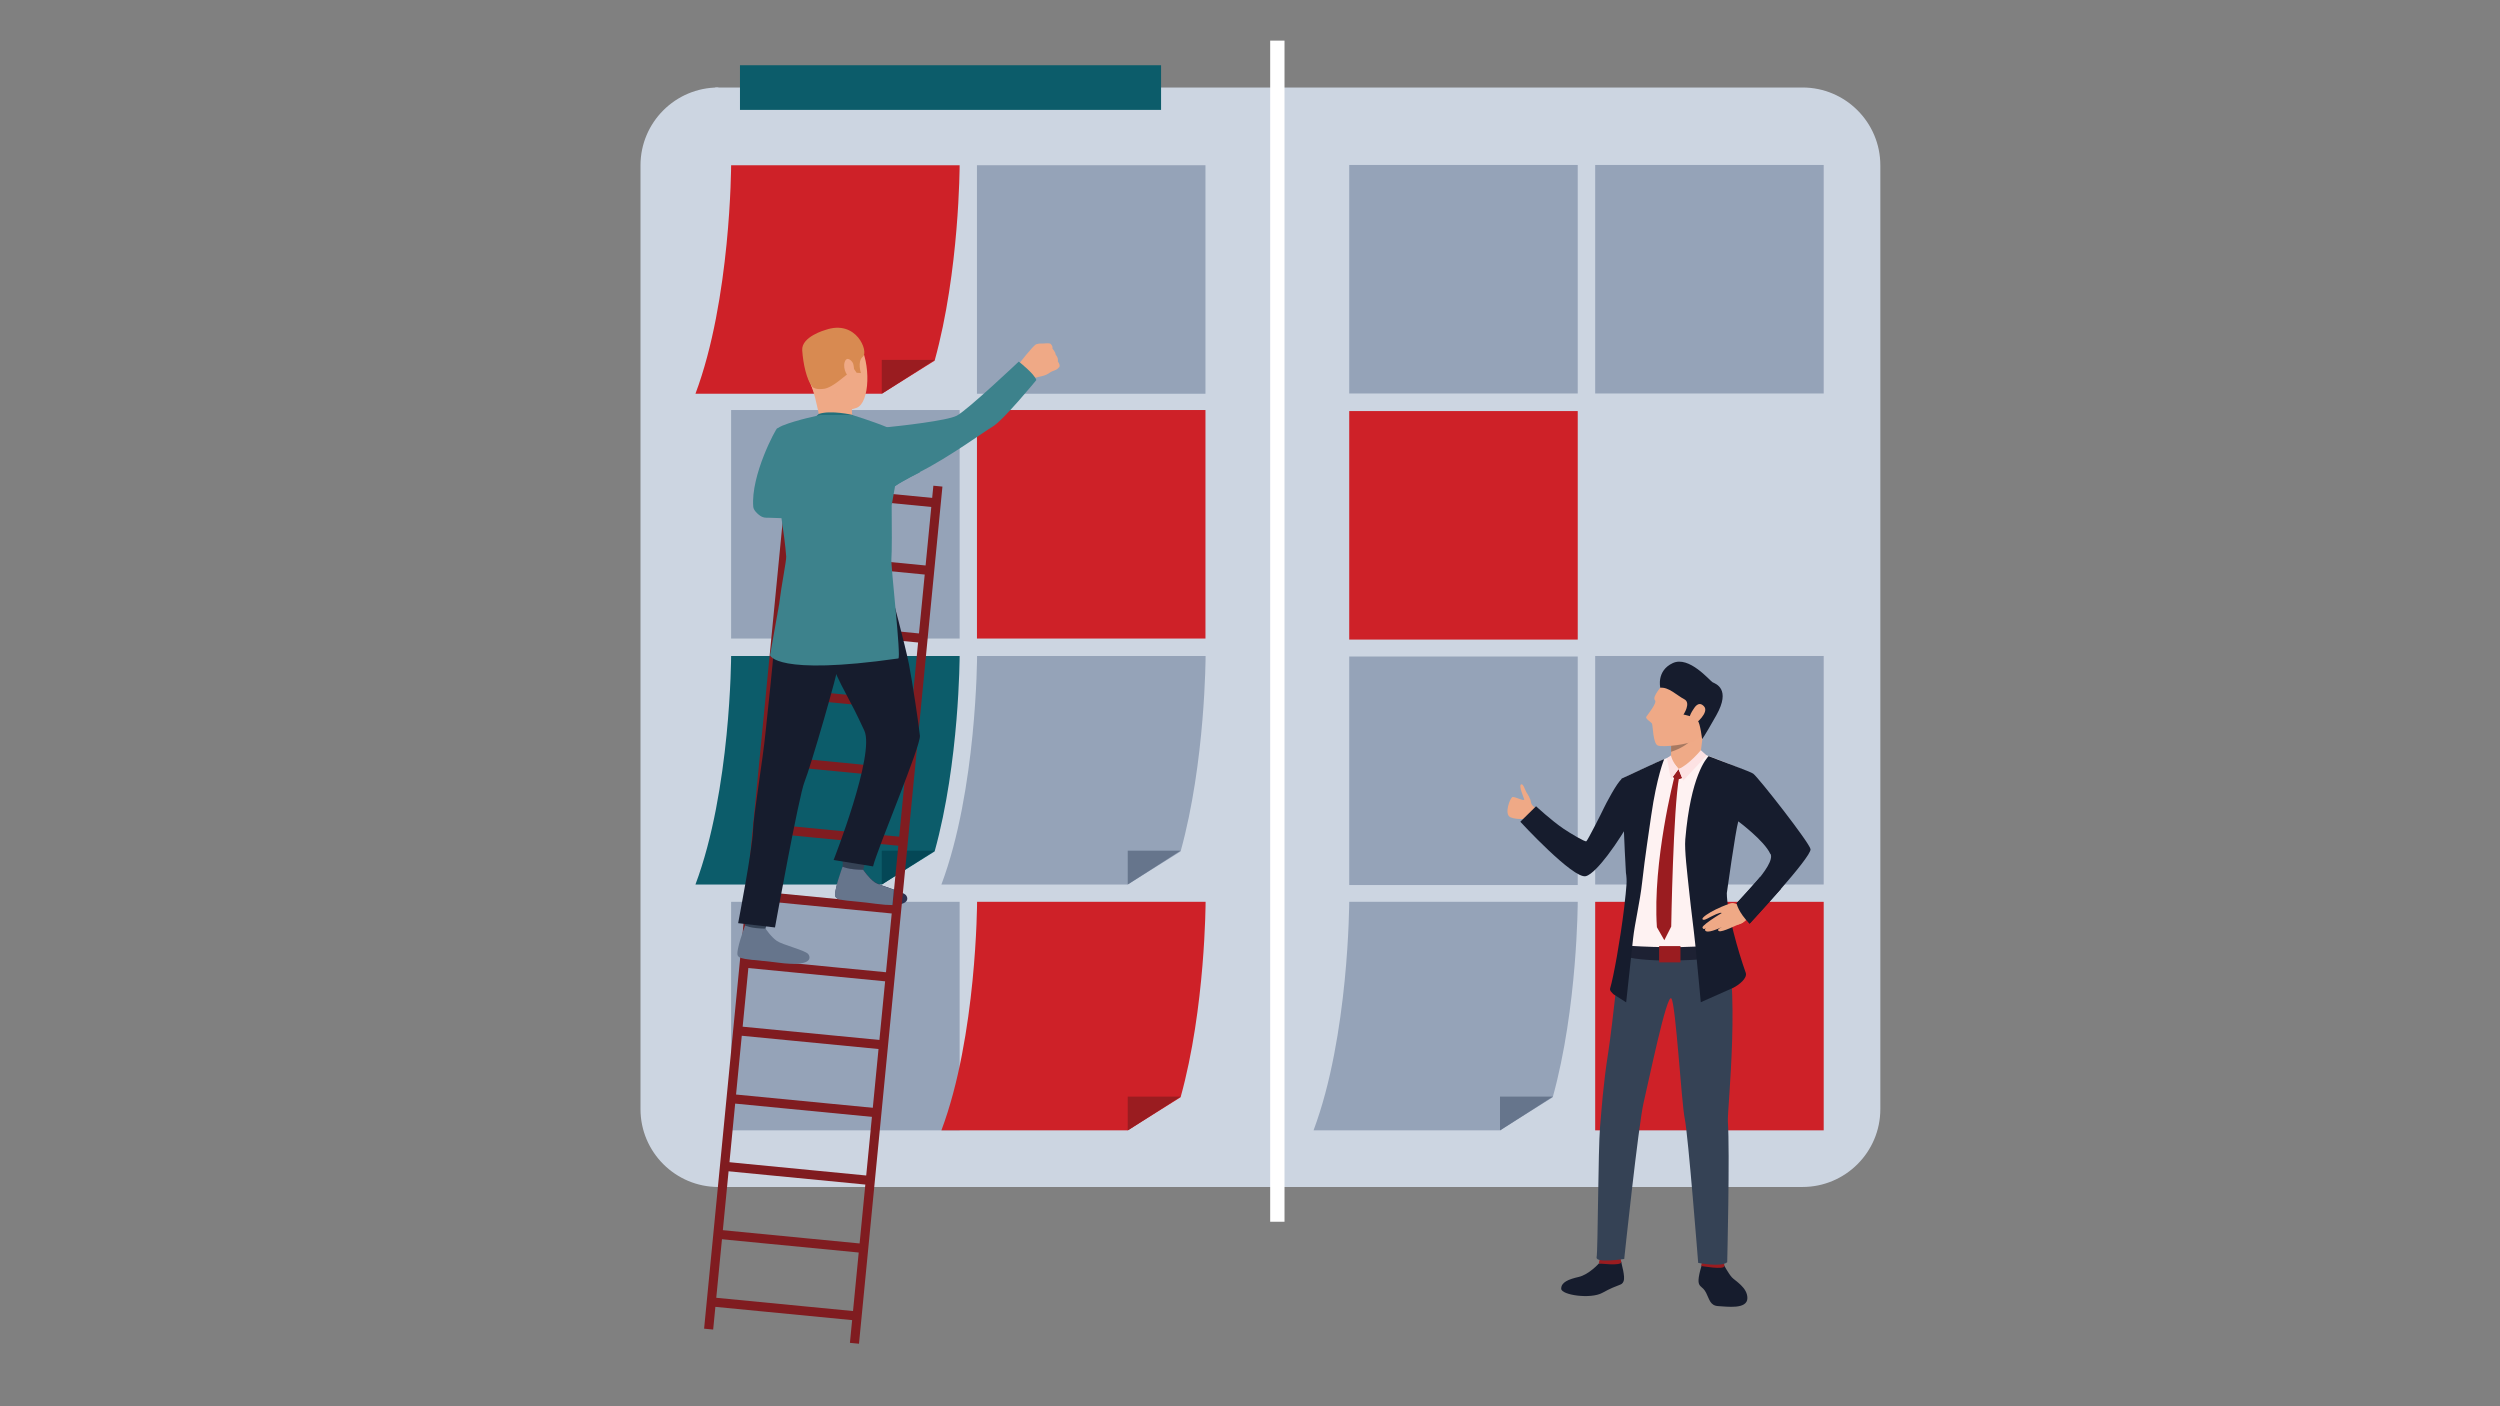 <?xml version="1.0" encoding="UTF-8"?><svg id="Layer_1" xmlns="http://www.w3.org/2000/svg" viewBox="0 0 192 108"><rect x="0" y="0" width="192" height="108" fill="#808080" stroke="none"/><defs><style>.cls-1{fill:#044756;}.cls-2{fill:#fef2f2;}.cls-3{fill:#fff;}.cls-4{fill:#efaa87;}.cls-5{fill:#efa986;}.cls-6{fill:#fde2e3;}.cls-7{fill:#801c20;}.cls-8{fill:#9a1c20;}.cls-9{fill:#66758c;}.cls-10{fill:#d88a51;}.cls-11{fill:#a77961;}.cls-12{fill:#ccd5e1;}.cls-13{fill:#ce2128;}.cls-14{fill:#24707b;}.cls-15{fill:#161c2d;}.cls-16{fill:#1d2133;}.cls-17{fill:#3d828c;}.cls-18{fill:#0c5c6a;}.cls-19{fill:#95a3b8;}.cls-20{fill:#354255;}.cls-21{fill:#2e314f;}</style></defs><path class="cls-12" d="m55.17,91.16c-3.3,0-5.98-2.68-5.98-5.98V12.7c0-3.3,2.68-5.98,5.98-5.98"/><path class="cls-12" d="m54.93,6.72h83.5c3.3,0,5.98,2.68,5.98,5.98v72.48c0,3.3-2.68,5.98-5.98,5.98H55.07"/><rect class="cls-19" x="56.15" y="31.49" width="17.55" height="17.55"/><rect class="cls-13" x="75.03" y="31.49" width="17.55" height="17.55"/><rect class="cls-19" x="56.15" y="69.26" width="17.55" height="17.55"/><g><path class="cls-13" d="m92.59,69.26s-.01,8.12-1.92,15.01l-4.06,2.54h-14.31c2.72-7.24,2.74-17.55,2.74-17.55h17.55Z"/><polygon class="cls-8" points="86.61 86.82 86.61 84.22 90.67 84.22 86.61 86.82"/></g><g><path class="cls-18" d="m73.7,50.38s-.01,8.12-1.92,15.01l-4.06,2.54h-14.31c2.72-7.24,2.74-17.55,2.74-17.55h17.55Z"/><polygon class="cls-1" points="67.72 67.93 67.72 65.33 71.78 65.33 67.72 67.93"/></g><rect class="cls-19" x="75.03" y="12.69" width="17.55" height="17.55"/><g><path class="cls-13" d="m73.7,12.69s-.01,8.12-1.92,15.01l-4.06,2.54h-14.31c2.72-7.24,2.74-17.55,2.74-17.55h17.55Z"/><polygon class="cls-8" points="67.72 30.24 67.72 27.64 71.78 27.64 67.72 30.24"/></g><rect class="cls-13" x="103.62" y="31.57" width="17.55" height="17.55"/><rect class="cls-19" x="103.62" y="12.67" width="17.55" height="17.55"/><rect class="cls-19" x="122.51" y="12.67" width="17.55" height="17.55"/><rect class="cls-19" x="122.51" y="50.38" width="17.55" height="17.55"/><rect class="cls-13" x="122.51" y="69.26" width="17.55" height="17.55"/><rect class="cls-19" x="103.62" y="50.42" width="17.55" height="17.55"/><g><path class="cls-19" d="m121.17,69.26s-.01,8.12-1.92,15.01l-4.06,2.54h-14.31c2.72-7.24,2.74-17.55,2.74-17.55h17.55Z"/><polygon class="cls-9" points="115.2 86.82 115.2 84.22 119.26 84.22 115.2 86.82"/></g><g><path class="cls-19" d="m92.59,50.38s-.01,8.12-1.92,15.01l-4.06,2.54h-14.31c2.72-7.24,2.74-17.55,2.74-17.55h17.55Z"/><polygon class="cls-9" points="86.61 67.93 86.61 65.33 90.67 65.33 86.61 67.93"/></g><rect class="cls-3" x="97.55" y="3.12" width="1.1" height="90.71"/><rect class="cls-18" x="56.83" y="5.01" width="32.34" height="3.43"/><g><path class="cls-5" d="m118.17,62.18s-.55-.22-.59-.56c-.03-.29-.28-.66-.35-.77-.1-.15-.25-.72-.42-.6-.18.12.2.95.25,1.14.05.19-.7-.21-.89-.18-.19.04-.69,1.34-.16,1.56.54.22,1.24.08,1.32.14.09.06.39.17.39.17l.44-.91Z"/><path class="cls-15" d="m132.37,97.11s.38.7.63.98c.25.28,1.2.78,1.2,1.6,0,.9-1.6.65-2.23.62-.63-.03-.68-.51-.94-1.02-.26-.51-.53-.42-.58-.83-.05-.41.26-1.35.26-1.35h1.66Z"/><path class="cls-15" d="m122.8,97.03s-.77.86-1.56,1.04c-.79.18-1.34.41-1.34.9,0,.49,2.26.82,3.16.32,1.34-.74,1.48-.52,1.63-.89.15-.37-.18-1.36-.17-1.48.01-.15-1.72.11-1.72.11Z"/><path class="cls-8" d="m122.88,96.62s-.1.4-.09.41c.02,0,1.77.22,1.72-.11-.04-.26-.1-.55-.1-.55l-1.53.24Z"/><path class="cls-8" d="m130.72,96.84s-.07.38-.06.39c.01,0,1.78.32,1.77,0,0-.25-.16-.55-.16-.55l-1.55.15Z"/><path class="cls-20" d="m124.48,72.58s-.64,6.15-.97,8.26c-.39,2.46-.52,4.5-.63,5.77-.14,1.6-.16,9.49-.26,9.95-.1.47,2.12.13,2.12.13,0,0,1.09-10.3,1.49-12.01.38-1.59,1.78-8.43,2.13-8,.34.43.77,7.98,1.03,9.24.26,1.25,1.03,11.07,1.03,11.07,0,0,1.76.35,2.23-.05,0,0,.21-8.46.05-10.81-.06-.9,1.06-10.74-.38-14.7-.76-2.09-7.84,1.14-7.84,1.14Z"/><path class="cls-2" d="m136.32,65.85c.37,1.01-3.04,3.56-2.61,3.63.42.08.41.88.41.88,0,0,3.21-2.79,3.14-3.62-.04-.46-2.55-7.1-2.93-7.38-.26-.19-1.9-.85-2.76-1.17-.39-.15-.69-.25-.76-.26-.2-.01-2.6.22-2.6.22,0,0-.34.12-.7.28-.6.28-1.54.71-2.21,1.03-.22.1-.49.24-.71.36.03.82.08,1.69.15,2.63,0,0,.13,2.04.14,4.11.11.47.09,1.55.09,1.55.03,1.03-.09,2.09-.11,2.68-.05.93-.18,2.25-.18,2.25l1.17.48,5.12-.05,1.6-.43s-.1-4.12-.07-5.31c.02-1.15.26-4.15.31-4.32,0,0,1.72-2.49,3.52,2.43Z"/><path class="cls-16" d="m124.82,72.61s3.52.3,6.6,0v1.01s-4.59.44-6.75-.19l.15-.82Z"/><path class="cls-15" d="m124.53,59.81c.03.83.07,1.72.14,2.67,0,0,.07,2.33.2,4.54.05.32.07.64.04.97-.03.43-.08.9-.14,1.4,0,0,0,.01,0,.02-.01.12-.03.23-.04.35,0,0,0,0,0,0-.3,2.46-.81,5.28-1.07,6.14-.06.18.14.34.27.47l.96.61s.4-3.65.53-4.89c.13-1.2.53-2.8.7-4.36h0c.22-1.98.53-3.92.69-5.08.43-3,1-4.35,1-4.35-.27.08-3.29,1.51-3.29,1.51Z"/><path class="cls-15" d="m135.98,65.58c.42.91-2.64,3.71-2.61,3.8.21.55,1,1.56,1,1.56,0,0,4.74-5.09,4.68-5.72-.05-.46-4.02-5.53-4.4-5.8-.22-.16-1.86-.74-2.67-1.06-.15-.06-.63-.24-.76-.29-.17.19-1.37,1.48-1.79,6.39-.07.83.15,2.58.3,4.01.16,1.53.33,2.72.46,3.99.25,2.51.43,4.51.43,4.51l2.5-1.11c.4-.2,1.11-.73.95-1.16-.58-1.62-1.45-4.69-1.45-6.11,0,0,.66-4.75.88-5.51,0,0,2,1.48,2.46,2.5Z"/><path class="cls-4" d="m130.59,58.2s.02-.82.33-2.49c.09-.45-2.59,1.18-2.59,1.18,0,0,0,.16.01.37,0,.11,0,.24,0,.37,0,.04,0,.09,0,.13,0,.12,0,.23-.02.33-.01.1-.07.27-.09.32-.11.25,1.45.45,2.35-.2Z"/><path class="cls-8" d="m128.91,59.06l-.44.6s.26.35.72.09l-.28-.69Z"/><path class="cls-8" d="m128.59,59.68s-1.68,6.48-1.34,11.53l.57,1,.53-1.05s.15-9.03.61-11.5l-.37.02Z"/><path class="cls-4" d="m128.44,58.5l.48.56s.76-.15.99-.55c.22-.4-1.46,0-1.46,0Z"/><path class="cls-6" d="m128.33,58.02s.06.42.58,1.04l-.58.78-.31-1.61.31-.21Z"/><path class="cls-6" d="m130.63,57.61s-.94,1.14-1.72,1.45l.36.89,1.8-1.93-.44-.4Z"/><path class="cls-15" d="m116.76,63.11s4.07,4.42,5.03,4.18c.44-.11,1.12-.88,1.67-1.6.18-.24.36-.49.53-.73,0,0,0,0,0,0,.68-.98,1.22-1.93,1.22-1.93,0,0,2.02-2.36.4-3.41,0,0-.68-.07-1.07.22-.36.26-1.23,1.93-1.37,2.23-.14.31-1.24,2.48-1.34,2.54s-1.18-.58-1.76-.97c-.93-.63-2.1-1.72-2.1-1.72l-1.2,1.18Z"/><rect class="cls-8" x="127.42" y="72.67" width="1.64" height="1.25" transform="translate(256.48 146.58) rotate(180)"/><path class="cls-11" d="m128.34,57.61s0,.09,0,.13c1.53-.51,1.83-1.29,1.83-1.29-.48.34-1.83.79-1.83.79,0,.11,0,.24,0,.37Z"/><path class="cls-5" d="m133.93,69.37s-.14.12-.3.12c-.27,0-.57-.29-.84-.03-.28.26.31,1.38.52,1.51.21.13.69-.1,1.2-.72.51-.62-.57-.88-.57-.88Z"/><path class="cls-5" d="m132.89,69.38s-.54.18-1.11.46c-.5.24-1.09.62-1.03.75.09.19.54-.17,1.05-.38.47-.19.41-.07.41-.07,0,0,.02-.03-.46.28-.51.33-1.04.71-1,.82.06.13.08.14.28.05-.11.08-.1.12-.07.17.15.25.97-.12,1.3-.27-.25.12-.42.23-.24.32.22.11,1.36-.47,1.79-.64.47-.18-.93-1.48-.93-1.48Z"/><path class="cls-15" d="m133.37,69.38s.12.68,1,1.56c0,0,2.04-2.25,2.4-2.67l-1.59-.92-1.81,2.03Z"/><path class="cls-5" d="m127.68,52.61s-.83.92-.58,1.16c.2.19-.56,1.11-.66,1.27-.11.15.35.4.43.53.08.13.07,1.56.46,1.69.39.14,2.37-.06,2.99-.46.62-.4,1.58-2.63,1.49-3.69-.1-1.06-2.67-2.11-4.12-.49Z"/><path class="cls-15" d="m127.51,52.81s-.31-1.29.95-1.88c1.26-.6,2.86,1.36,3.07,1.47.21.11,1.44.49.28,2.54-.99,1.76-1.09,1.82-1.09,1.82,0,0-.14-1.19-.33-1.41-.3-.35-1.1-.47-1.1-.47,0,0,.61-.9.06-1.18-.55-.28-1.2-.96-1.85-.88Z"/><path class="cls-5" d="m130.06,54.46c.08-.12.39-.67.81-.21.42.46-.66,1.37-.75,1.37-.09,0-.77-.12-.06-1.16Z"/></g><g><path class="cls-20" d="m66.55,65.8s-.25.97-.28,1.11c-.03.15-1.55-.26-1.55-.26v-1.18s1.65.17,1.83.33Z"/><path class="cls-21" d="m66.3,66.79s.42.64.87.95c.44.31,2.16.71,2.41,1.01.18.21.43,1.03-2.32.66-1.95-.26-2.92-.2-3.09-.54-.18-.34.56-2.31.56-2.31,0,0,.42.23,1.58.24Z"/><rect class="cls-7" x="35.74" y="69.9" width="66.14" height=".7" transform="translate(-7.76 131.93) rotate(-84.44)"/><rect class="cls-7" x="24.55" y="68.81" width="66.14" height=".7" transform="translate(-16.79 119.81) rotate(-84.44)"/><g><rect class="cls-7" x="65.94" y="32.45" width=".7" height="11.25" transform="translate(21.99 100.38) rotate(-84.46)"/><rect class="cls-7" x="65.44" y="37.66" width=".7" height="11.25" transform="translate(16.35 104.57) rotate(-84.46)"/><rect class="cls-7" x="64.93" y="42.86" width=".7" height="11.25" transform="translate(10.72 108.78) rotate(-84.46)"/><rect class="cls-7" x="64.43" y="48.07" width=".7" height="11.25" transform="translate(5.08 112.98) rotate(-84.46)"/><rect class="cls-7" x="63.92" y="53.27" width=".7" height="11.25" transform="translate(-.56 117.17) rotate(-84.46)"/><rect class="cls-7" x="63.42" y="58.48" width=".7" height="11.25" transform="translate(-6.19 121.38) rotate(-84.46)"/><rect class="cls-7" x="62.91" y="63.68" width=".7" height="11.25" transform="translate(-11.83 125.57) rotate(-84.46)"/><rect class="cls-7" x="62.4" y="68.89" width=".7" height="11.25" transform="translate(-17.47 129.77) rotate(-84.46)"/><rect class="cls-7" x="61.9" y="74.09" width=".7" height="11.25" transform="translate(-23.11 133.97) rotate(-84.46)"/></g><g><rect class="cls-7" x="61.39" y="79.3" width=".7" height="11.25" transform="translate(-28.75 138.17) rotate(-84.46)"/><rect class="cls-7" x="60.89" y="84.5" width=".7" height="11.25" transform="translate(-34.38 142.37) rotate(-84.46)"/><rect class="cls-7" x="60.38" y="89.71" width=".7" height="11.25" transform="translate(-40.01 146.58) rotate(-84.46)"/><rect class="cls-7" x="59.88" y="94.91" width=".7" height="11.25" transform="translate(-45.66 150.77) rotate(-84.46)"/></g><path class="cls-5" d="m81.36,28.17s-.14.18-.24.22c0,0-.19.07-.32.13-.04.02-.08.04-.1.05-.09.06-.28.21-.54.28-.26.07-1.43.34-1.43.34l-.27-.69-.2-.56s1.08-1.4,1.32-1.5c.02,0,.05-.02.07-.02.21-.06.38-.02.5-.04.04,0,.45-.05.54.03.12.12.16.25.14.37,0,0,.23.24.25.47,0,0,.22.22.16.51,0,0,.2.25.12.42Z"/><path class="cls-17" d="m68.81,37.27c.27-.17.62-.41,1.83-1.02,2.25-1.13,5.04-3.17,5.57-3.47.81-.45,3.38-3.59,3.38-3.59-.13-.47-1.35-1.42-1.35-1.42,0,0-3.9,3.69-4.75,4.15-.73.39-4.35.79-5.35.89-.16.02-.25.03-.25.03-1.04,1.42.34,4.81.92,4.44Z"/><path class="cls-15" d="m68.42,45.46s1.1,4.09,1.39,5.56c.25,1.28.76,4.67.84,5.48.07.81-3.25,8.62-3.6,10.04l-3.03-.49s3.2-8.13,2.36-9.94c-1.24-2.69-1.4-2.61-2.38-4.82-.98-2.21-3.22-2.27-3.82-6.38,0,0,7.42-.75,8.24.56Z"/><path class="cls-5" d="m63.03,25.56s2.01-.75,2.94.78c.93,1.53.84,4.6-.18,4.98-1.01.38-2.54.18-3.06-.78-.52-.96-.99-2.34-.97-3.27.02-.93.73-1.44,1.26-1.71Z"/><path class="cls-5" d="m65.45,31.23s-.08.53.05.79c.13.26-2.53.27-2.53.27,0,0-.22-1.41-.63-2.61-.41-1.19,3.11,1.55,3.11,1.55Z"/><path class="cls-10" d="m62.35,29.67s.18.3.94.19c.75-.12,1.67-1.12,1.98-1.23.31-.11.32-.29.32-.29l.2.29.33.02s-.3-.89.15-1.26c.46-.36-.48-2.89-2.88-2.05,0,0-1.85.51-1.78,1.56.07,1.05.34,2.25.75,2.77Z"/><path class="cls-5" d="m65.53,27.95c-.04-.18-.49-.68-.66-.14-.17.54.26,1.27.5,1.2.24-.06.27-.62.16-1.06Z"/><path class="cls-17" d="m57.85,38.92c.02.26.32.55.53.69.13.09.29.15.46.15h.12s0,0,0,0l2.09.07s1.56-5.03-1.36-6.94c-.09,0-2.04,3.6-1.84,6.03Z"/><path class="cls-9" d="m64.16,68.87c.18.34,1.14.27,3.09.54.53.07.95.1,1.29.1l.11-1.18c-.57-.2-1.24-.4-1.49-.58-.44-.31-.87-.95-.87-.95-1.16-.01-1.58-.24-1.58-.24,0,0-.73,1.97-.56,2.31Z"/><path class="cls-14" d="m65.45,31.86s-1.64-.38-2.57-.07l-.14.13s-.28.54.78.59c1.06.05,2.72.12,1.93-.65Z"/><path class="cls-20" d="m59.04,70.32s-.25.97-.28,1.11c-.03.15-1.55-.26-1.55-.26v-1.18s1.65.17,1.83.33Z"/><path class="cls-15" d="m60.18,44.9s-.55,2.28-.72,4.56c-.15,2.11-.43,4.42-.65,6.63-.24,2.46-.94,6.43-.98,7.75-.04,1.32-1.14,7.06-1.14,7.06l2.83.33s1.84-10.16,2.27-11.19c.43-1.04,2.59-8.44,2.66-9.27.07-.83-4.29-5.86-4.29-5.86Z"/><path class="cls-9" d="m58.79,71.31s.42.64.87.95c.44.31,2.16.71,2.41,1.01.18.21.43,1.03-2.32.66-1.95-.26-2.92-.2-3.09-.54-.18-.34.56-2.31.56-2.31,0,0,.42.23,1.58.24Z"/><path class="cls-17" d="m68.99,50.57c.24-.03-.6-7.22-.53-7.67.04-.3.04-2.64.02-4.09l.26-1.47c.15-.11.34-.23.58-.36.37-.21.82-.45,1.33-.71-.06-.35-.1-.62-.12-.78-.13-1.29-1-1.98-1.49-2.27-.2-.12-.34-.17-.34-.17-.19-.08-.37-.16-.55-.23-1.19-.49-2.7-.95-2.7-.95h-2.42s-1.84.37-2.94.82c-.14.06-.27.13-.4.22l.33,6.91s0,0,0,0c0,0,0,0,0,0,.15.97.3,2.12.36,2.92.02.33-.35,2.09-.55,3.71l-.69,3.87s.4,1.6,9.85.25Z"/></g></svg>
